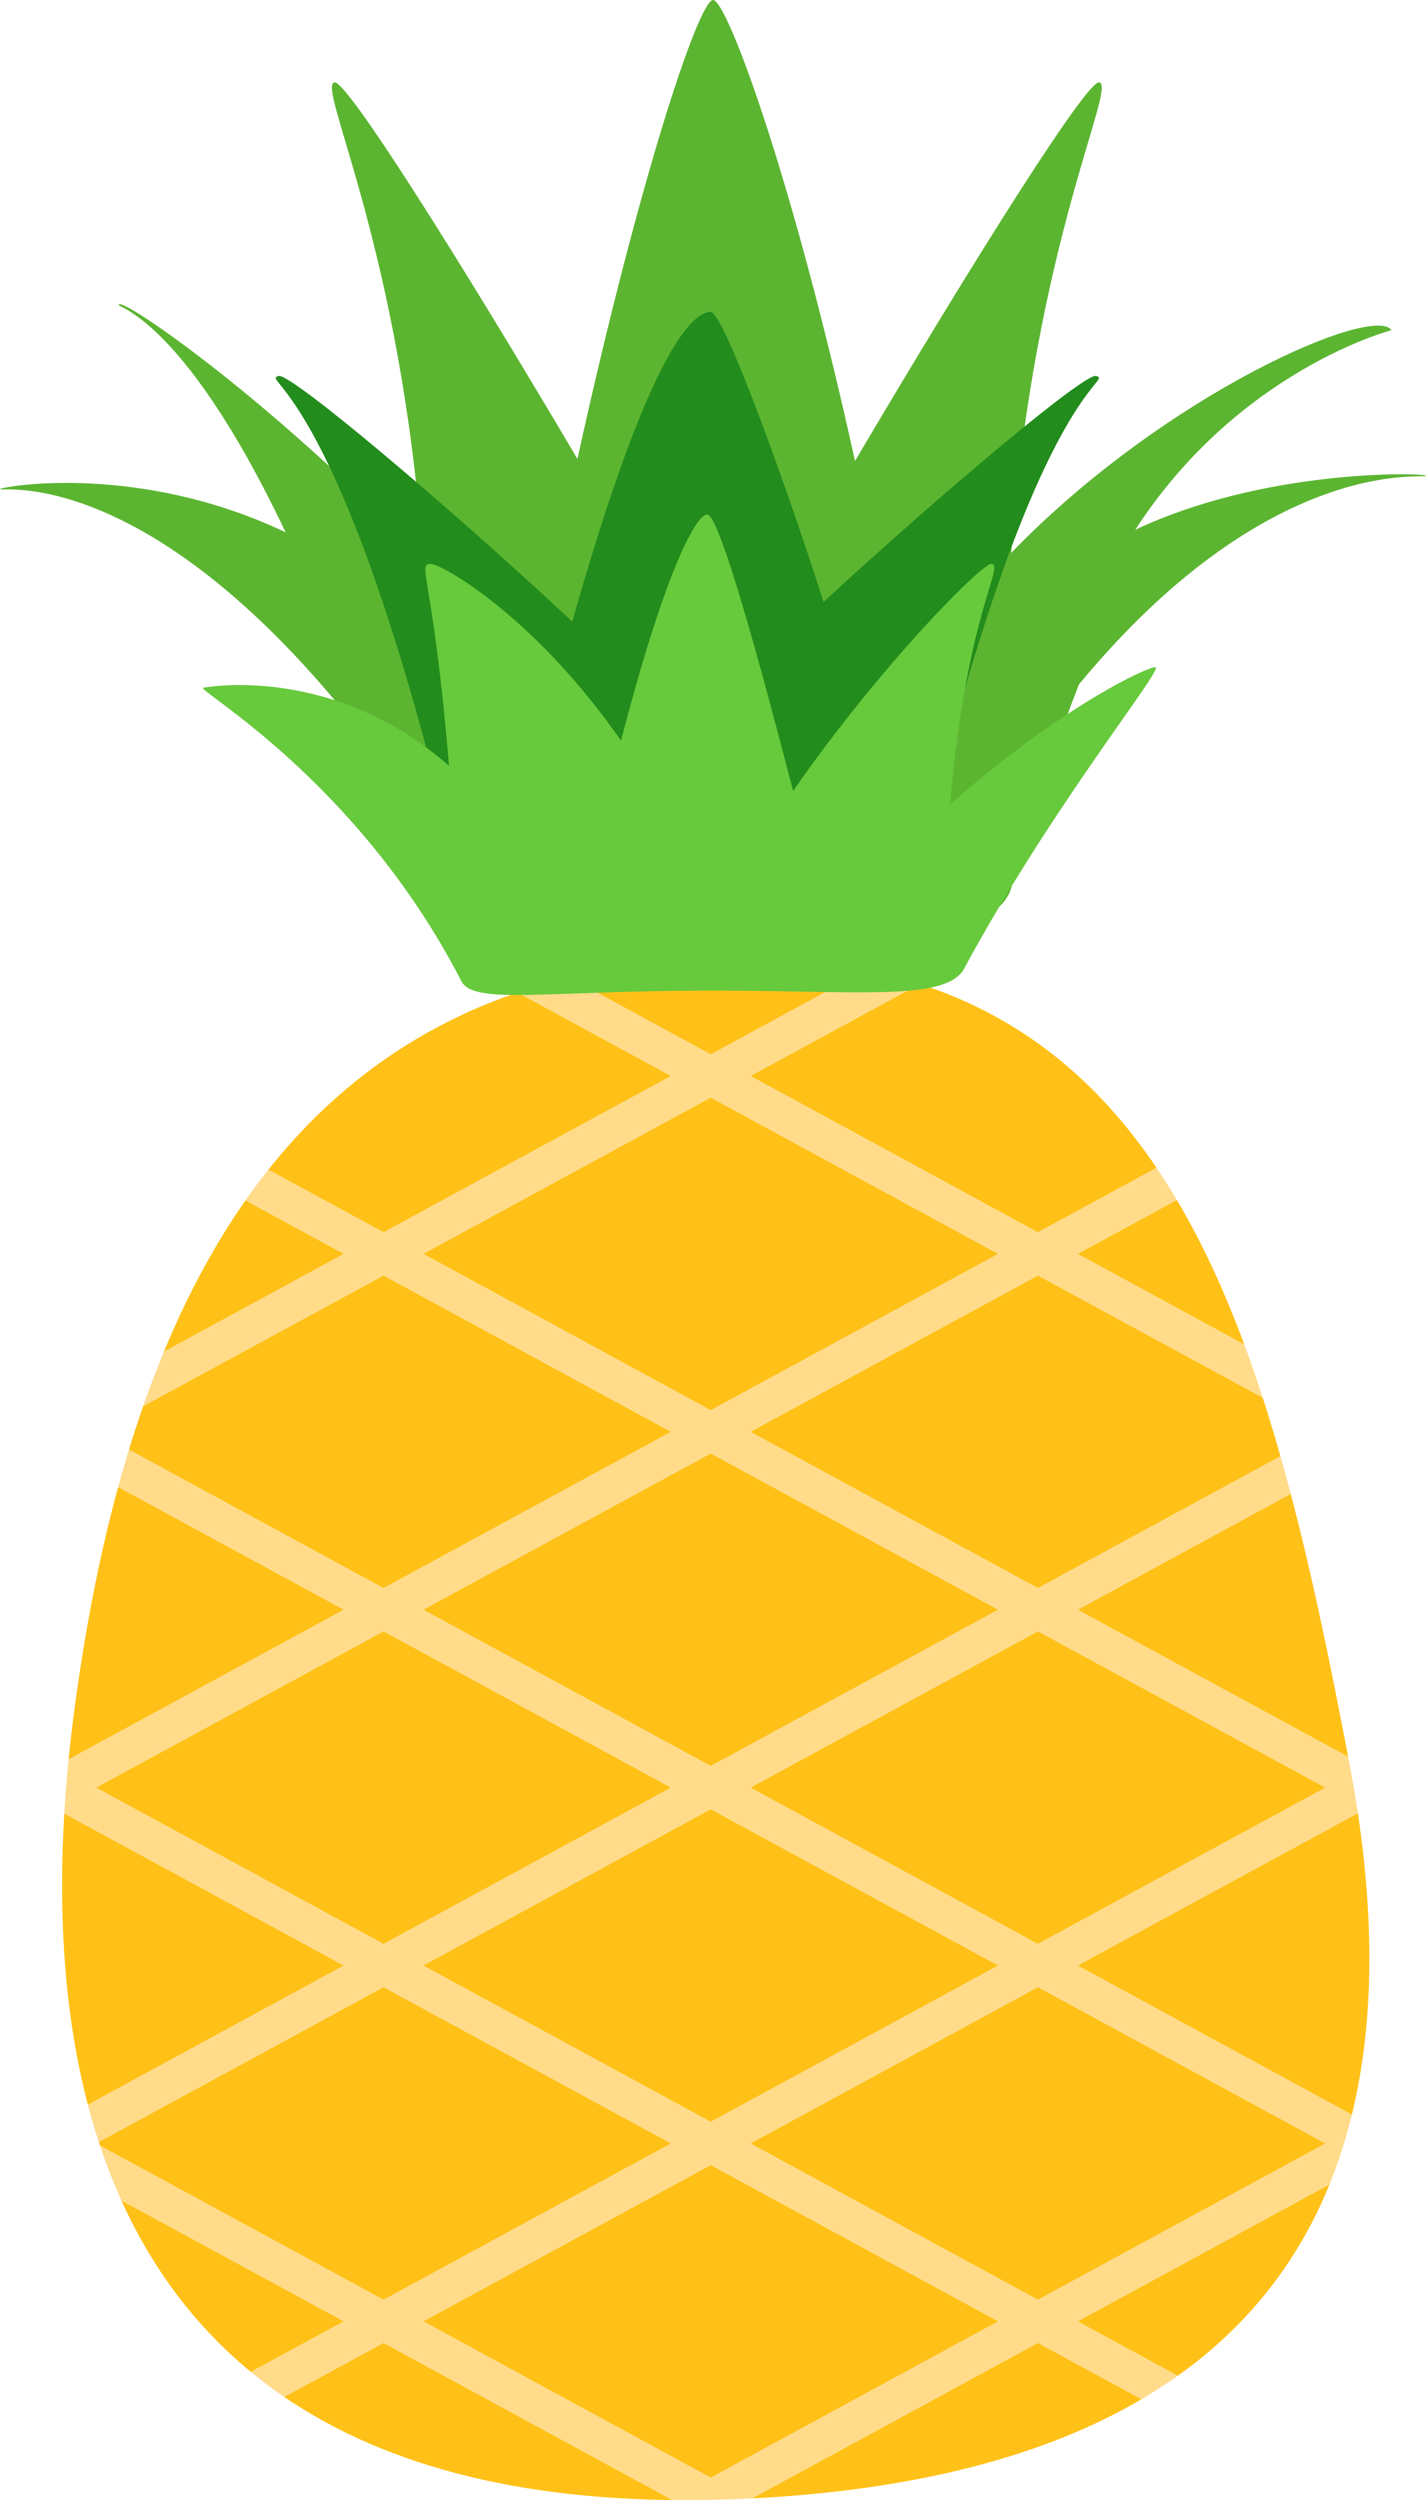 <?xml version="1.0" encoding="utf-8"?>
<!-- Generator: Adobe Illustrator 25.0.0, SVG Export Plug-In . SVG Version: 6.00 Build 0)  -->
<svg version="1.1" id="图层_1" xmlns="http://www.w3.org/2000/svg" xmlns:xlink="http://www.w3.org/1999/xlink" x="0px" y="0px"
	 viewBox="0 0 729.41 1278" style="enable-background:new 0 0 729.41 1278;" xml:space="preserve">
<g>
	<g>
		<path style="fill:#FFC117;" d="M636.49,687.33c1.63,4.4,3.23,8.85,4.79,13.35C639.72,696.18,638.13,691.73,636.49,687.33z"/>
		<path style="fill:#FFC117;" d="M140.25,1221.64c-1.09-0.78-2.17-1.57-3.24-2.37C138.08,1220.07,139.16,1220.86,140.25,1221.64z"/>
		<path style="fill:#FFC117;" d="M136.15,1218.62c-1.14-0.86-2.27-1.73-3.39-2.61C133.87,1216.89,135,1217.76,136.15,1218.62z"/>
		<path style="fill:#FFC117;" d="M591.61,596.98c3.58,5.29,7.02,10.75,10.35,16.36C598.63,607.73,595.18,602.27,591.61,596.98z"/>
		<path style="fill:#FFC117;" d="M654.98,744.43c0.89,3.15,1.78,6.32,2.65,9.5C656.76,750.75,655.87,747.58,654.98,744.43z"/>
		<path style="fill:#FFC117;" d="M379.55,1277.35c-2.91,0.13-5.79,0.23-8.65,0.32C373.76,1277.59,376.64,1277.48,379.55,1277.35z"/>
		<path style="fill:#FFC117;" d="M691.67,909.19c0.25,1.41,0.5,2.82,0.74,4.22C692.17,912.01,691.92,910.6,691.67,909.19z"/>
		<path style="fill:#FFC117;" d="M690.14,1086.27c-0.31,1.16-0.62,2.32-0.94,3.47C689.52,1088.59,689.84,1087.43,690.14,1086.27z"/>
		<path style="fill:#FFC117;" d="M688.89,1090.83c-0.32,1.11-0.64,2.22-0.97,3.32C688.25,1093.05,688.57,1091.94,688.89,1090.83z"/>
		<path style="fill:#FFC117;" d="M593.16,1220.7c-3.02,1.95-6.1,3.85-9.26,5.7C587.05,1224.54,590.14,1222.64,593.16,1220.7z"/>
		<path style="fill:#FFC117;" d="M465.1,501.3c0.56,0.17,1.11,0.33,1.66,0.5C466.21,501.63,465.65,501.47,465.1,501.3z"/>
		<path style="fill:#FFC117;" d="M692.7,915.14c0.26,1.54,0.52,3.09,0.76,4.62C693.22,918.22,692.97,916.68,692.7,915.14z"/>
		<path style="fill:#FFC117;" d="M60.45,760.08c0.88-3.21,1.77-6.39,2.69-9.55C62.23,753.69,61.33,756.87,60.45,760.08z"/>
		<path style="fill:#FFC117;" d="M33.86,913.06c0.36-4.55,0.77-9.11,1.23-13.68C34.64,903.95,34.23,908.51,33.86,913.06z"/>
		<path style="fill:#FFC117;" d="M33.37,919.57c0.14-2.02,0.29-4.04,0.45-6.06C33.67,915.53,33.52,917.55,33.37,919.57z"/>
		<path style="fill:#FFC117;" d="M81.13,697.62c0.88-2.21,1.77-4.41,2.67-6.6C82.9,693.21,82.01,695.41,81.13,697.62z"/>
		<path style="fill:#FFC117;" d="M597.4,1217.9c-1.21,0.82-2.44,1.63-3.67,2.43C594.96,1219.53,596.19,1218.72,597.4,1217.9z"/>
		<path style="fill:#FFC117;" d="M132.21,1215.59c-1.3-1.03-2.59-2.06-3.87-3.11C129.62,1213.53,130.91,1214.56,132.21,1215.59z"/>
		<path style="fill:#FFC117;" d="M63.15,750.5c0.91-3.16,1.85-6.3,2.8-9.41C64.99,744.2,64.06,747.34,63.15,750.5z"/>
		<path style="fill:#FFC117;" d="M457.23,499.09c0.8,0.21,1.59,0.43,2.38,0.64C458.82,499.51,458.03,499.3,457.23,499.09z"/>
		<path style="fill:#FFC117;" d="M271.47,505.13c4.15-1.3,8.36-2.53,12.64-3.67C279.83,502.6,275.62,503.82,271.47,505.13z"/>
		<path style="fill:#FFC117;" d="M461.13,500.15c0.67,0.19,1.34,0.38,2.01,0.57C462.47,500.53,461.8,500.34,461.13,500.15z"/>
		<path style="fill:#FFC117;" d="M32.89,926.99c0.13-2.18,0.27-4.37,0.42-6.55C33.16,922.62,33.02,924.81,32.89,926.99z"/>
		<path style="fill:#FFC117;" d="M443.09,495.79c4.54,0.93,8.99,1.96,13.35,3.09C452.08,497.75,447.63,496.72,443.09,495.79z"/>
		<path style="fill:#FFC117;" d="M368.74,1277.74c-2.35,0.07-4.68,0.12-6.99,0.16C364.06,1277.86,366.39,1277.8,368.74,1277.74z"/>
		<path style="fill:#FFC117;" d="M196.19,1175.61l147.12-79.94l-147.12-79.94l-145.67,79.16c-2.03-6.22-3.89-12.55-5.57-18.98
			l131-71.18L32.89,926.99c-3.78,63.44,1.7,124.25,20.73,176.92c-0.85-2.35-1.68-4.73-2.47-7.11L196.19,1175.61z"/>
		<polygon style="fill:#FFC117;" points="196.19,833.84 49.07,913.78 196.19,993.72 343.3,913.78 		"/>
		<path style="fill:#FFC117;" d="M60.45,760.08c-9.49,34.74-16.73,72.01-22.07,111.34c-1.27,9.34-2.37,18.66-3.29,27.95
			l140.85-76.54L60.45,760.08z"/>
		<polygon style="fill:#FFC117;" points="510.67,640.95 363.55,561.01 216.43,640.95 363.55,720.9 		"/>
		<path style="fill:#FFC117;" d="M125.58,613.59c3.76-5.37,7.65-10.59,11.68-15.66l58.93,32.02l147.12-79.94l-78.56-42.69
			c2.05-0.7,4.12-1.38,6.21-2.04c-90.03,28.48-149.41,94.57-187.15,185.73l92.14-50.07L125.58,613.59z"/>
		<path style="fill:#FFC117;" d="M62.06,1124.73c-3.06-6.77-5.86-13.7-8.42-20.77c15.34,42.43,39.49,79.57,74.7,108.52l47.6-25.87
			L62.06,1124.73z"/>
		<path style="fill:#FFC117;" d="M602.38,1214.46c-1.35,0.96-2.72,1.9-4.09,2.84C599.66,1216.37,601.03,1215.42,602.38,1214.46z"/>
		<path style="fill:#FFC117;" d="M342.57,1277.95l0.73-0.4l-147.12-79.94l-50.84,27.62c-1.4-0.96-2.78-1.92-4.15-2.9
			c50.77,36.21,121.95,57.07,218.96,55.6C354.2,1278.02,348.34,1278.02,342.57,1277.95z"/>
		<polygon style="fill:#FFC117;" points="530.91,993.72 678.03,913.78 530.91,833.84 383.79,913.78 		"/>
		<path style="fill:#FFC117;" d="M384.61,1277.11c84.73-4.31,150.36-21.95,199.29-50.71l-52.99-28.79L384.61,1277.11z"/>
		<path style="fill:#FFC117;" d="M687.63,1095.11c-0.38,1.24-0.76,2.48-1.15,3.71C686.87,1097.58,687.26,1096.35,687.63,1095.11z"/>
		<polygon style="fill:#FFC117;" points="510.67,822.84 363.55,742.9 216.43,822.84 363.55,902.78 		"/>
		<polygon style="fill:#FFC117;" points="510.67,1004.72 363.55,924.78 216.43,1004.72 363.55,1084.66 		"/>
		<path style="fill:#FFC117;" d="M343.3,731.9l-147.12-79.94l-122.94,66.8c2.46-7.03,5.03-13.94,7.71-20.71
			c-5.47,13.8-10.46,28.16-15.01,43.02l130.24,70.77L343.3,731.9z"/>
		<path style="fill:#FFC117;" d="M551.16,822.84l138.44,75.23c0.23,1.22,0.47,2.43,0.7,3.65c0.37,1.93,0.72,3.86,1.07,5.78
			c-0.35-1.92-0.7-3.85-1.07-5.78c-9.86-51.82-20.08-101.7-32.67-147.76c0.87,3.19,1.73,6.4,2.58,9.62L551.16,822.84z"/>
		<path style="fill:#FFC117;" d="M636.49,687.32c-9.94-26.78-21.28-51.61-34.53-73.97l-50.8,27.6L636.49,687.32z"/>
		<polygon style="fill:#FFC117;" points="216.43,1186.61 363.55,1266.55 510.67,1186.61 363.55,1106.67 		"/>
		<path style="fill:#FFC117;" d="M686.33,1099.28c-1.89,5.88-3.98,11.64-6.27,17.28l-128.91,70.05l51.24,27.84
			C644.03,1184.89,671.35,1145.89,686.33,1099.28z"/>
		<path style="fill:#FFC117;" d="M551.16,1004.72l140.34,76.26c-0.36,1.48-0.73,2.95-1.12,4.42
			c12.57-48.03,13.01-103.48,3.27-164.53c0.32,1.98,0.62,3.96,0.92,5.93L551.16,1004.72z"/>
		<path style="fill:#FFC117;" d="M530.91,651.96L383.79,731.9l147.12,79.94l124.07-67.42c-4.26-15.01-8.79-29.58-13.67-43.66
			c1.56,4.51,3.09,9.07,4.58,13.67L530.91,651.96z"/>
		<path style="fill:#FFC117;" d="M383.79,550.01l147.12,79.94l60.69-32.98c-29.97-44.36-69.02-77.33-122.1-94.31
			c0.3,0.1,0.6,0.19,0.9,0.29L383.79,550.01z"/>
		<path style="fill:#FFC117;" d="M363.55,539.01l79.54-43.22c-19.43-3.97-40.54-6.05-63.52-6.05c-34.78,0-66.35,3.99-94.98,11.59
			c2.17-0.57,4.35-1.13,6.55-1.66L363.55,539.01z"/>
		<polygon style="fill:#FFC117;" points="530.91,1015.72 383.79,1095.67 530.91,1175.61 678.03,1095.67 		"/>
		<polygon style="fill:#FFC117;" points="35.09,899.37 35.09,899.38 35.09,899.37 		"/>
		<path style="fill:#FFC117;" d="M33.83,913.51c0.01-0.15,0.02-0.3,0.03-0.45C33.85,913.21,33.84,913.36,33.83,913.51z"/>
		<path style="fill:#FFC117;" d="M602.4,1214.45L602.4,1214.45c-0.01,0-0.01,0.01-0.02,0.01
			C602.38,1214.46,602.39,1214.46,602.4,1214.45z"/>
		<path style="fill:#FFC117;" d="M33.31,920.43c0.02-0.29,0.04-0.58,0.06-0.87C33.35,919.86,33.33,920.14,33.31,920.43z"/>
		<path style="fill:#FFC117;" d="M53.64,1103.96c-0.01-0.02-0.01-0.03-0.02-0.05C53.62,1103.92,53.63,1103.94,53.64,1103.96z"/>
		<path style="fill:#FFC117;" d="M370.9,1277.68c-0.72,0.02-1.44,0.04-2.16,0.06C369.46,1277.72,370.18,1277.7,370.9,1277.68z"/>
		<polygon style="fill:#FFC117;" points="583.9,1226.4 583.9,1226.4 583.9,1226.4 		"/>
		<path style="fill:#FFC117;" d="M598.29,1217.3c-0.29,0.2-0.59,0.4-0.88,0.6C597.7,1217.7,597.99,1217.5,598.29,1217.3z"/>
		<polygon style="fill:#FFC117;" points="60.45,760.08 60.45,760.08 60.45,760.08 		"/>
		<path style="fill:#FFC117;" d="M593.73,1220.33c-0.19,0.12-0.38,0.25-0.57,0.37C593.35,1220.58,593.54,1220.45,593.73,1220.33z"/>
		<path style="fill:#FFC117;" d="M137.01,1219.27c-0.29-0.22-0.58-0.43-0.86-0.65C136.43,1218.84,136.72,1219.06,137.01,1219.27z"/>
		<polygon style="fill:#FFC117;" points="128.34,1212.48 128.34,1212.48 128.34,1212.48 		"/>
		<path style="fill:#FFC117;" d="M361.74,1277.9c-0.53,0.01-1.06,0.02-1.59,0.03C360.68,1277.92,361.21,1277.91,361.74,1277.9z"/>
		<path style="fill:#FFC117;" d="M132.75,1216.02c-0.18-0.14-0.36-0.28-0.54-0.42C132.39,1215.73,132.57,1215.87,132.75,1216.02z"/>
		<path style="fill:#FFC117;" d="M141.2,1222.33c-0.32-0.23-0.63-0.46-0.95-0.69C140.56,1221.87,140.88,1222.1,141.2,1222.33z"/>
		<polygon style="fill:#FFC117;" points="32.89,926.99 32.89,926.99 32.89,926.99 		"/>
		<polygon style="fill:#FFC117;" points="636.49,687.32 636.49,687.32 636.49,687.33 		"/>
		<path style="fill:#FFC117;" d="M691.37,907.5c0.1,0.56,0.2,1.13,0.3,1.69C691.57,908.63,691.47,908.07,691.37,907.5z"/>
		<path style="fill:#FFC117;" d="M692.41,913.41c0.1,0.58,0.2,1.15,0.29,1.73C692.61,914.56,692.51,913.99,692.41,913.41z"/>
		<path style="fill:#FFC117;" d="M693.47,919.76c0.06,0.37,0.12,0.74,0.18,1.11C693.59,920.5,693.53,920.13,693.47,919.76z"/>
		<path style="fill:#FFC117;" d="M641.28,700.68c0.01,0.03,0.02,0.05,0.03,0.08C641.3,700.73,641.29,700.71,641.28,700.68z"/>
		<polygon style="fill:#FFC117;" points="654.98,744.42 654.98,744.42 654.98,744.43 		"/>
		<path style="fill:#FFC117;" d="M657.63,753.94c0,0.01,0,0.01,0.01,0.02C657.63,753.95,657.63,753.94,657.63,753.94z"/>
		<path style="fill:#FFC117;" d="M686.48,1098.81c-0.05,0.16-0.1,0.31-0.15,0.47C686.38,1099.13,686.43,1098.97,686.48,1098.81z"/>
		<path style="fill:#FFC117;" d="M690.38,1085.4c-0.08,0.29-0.16,0.58-0.23,0.87C690.22,1085.98,690.3,1085.69,690.38,1085.4z"/>
		<path style="fill:#FFC117;" d="M63.14,750.52c0-0.01,0-0.02,0.01-0.02C63.14,750.51,63.14,750.51,63.14,750.52z"/>
		<path style="fill:#FFC117;" d="M687.92,1094.15c-0.1,0.32-0.19,0.64-0.29,0.96C687.73,1094.79,687.83,1094.47,687.92,1094.15z"/>
		<path style="fill:#FFC117;" d="M689.2,1089.74c-0.1,0.36-0.21,0.73-0.31,1.09C688.99,1090.46,689.1,1090.1,689.2,1089.74z"/>
		<path style="fill:#FFC117;" d="M379.55,1277.35c0.01,0,0.02,0,0.02,0c1.69-0.07,3.36-0.16,5.03-0.24h0
			c-1.67,0.09-3.35,0.17-5.04,0.24C379.56,1277.35,379.55,1277.35,379.55,1277.35z"/>
		<polygon style="fill:#FFC117;" points="443.09,495.79 443.09,495.79 443.09,495.79 		"/>
		<path style="fill:#FFC117;" d="M284.11,501.46c0.16-0.04,0.32-0.09,0.48-0.13C284.43,501.37,284.27,501.41,284.11,501.46z"/>
		<polygon style="fill:#FFC117;" points="601.96,613.35 601.95,613.34 601.96,613.35 		"/>
		<path style="fill:#FFC117;" d="M270.95,505.29c0.17-0.05,0.35-0.11,0.52-0.16C271.3,505.18,271.12,505.23,270.95,505.29z"/>
		<path style="fill:#FFC117;" d="M65.95,741.07c0,0.01,0,0.01,0,0.02C65.95,741.08,65.95,741.07,65.95,741.07L65.95,741.07z"/>
		<path style="fill:#FFC117;" d="M80.96,698.05c0.06-0.14,0.11-0.28,0.17-0.43C81.07,697.76,81.02,697.9,80.96,698.05z"/>
		<polygon style="fill:#FFC117;" points="83.8,691.02 83.8,691.02 83.8,691.02 		"/>
		<path style="fill:#FFC117;" d="M466.76,501.8c0.92,0.28,1.83,0.57,2.74,0.86C468.59,502.37,467.68,502.08,466.76,501.8z"/>
		<path style="fill:#FFC117;" d="M456.44,498.88c0.26,0.07,0.53,0.13,0.79,0.2C456.97,499.02,456.7,498.95,456.44,498.88z"/>
		<polygon style="fill:#FFC117;" points="591.6,596.97 591.6,596.97 591.61,596.98 		"/>
		<path style="fill:#FFC117;" d="M463.14,500.72c0.65,0.19,1.31,0.38,1.96,0.58C464.45,501.11,463.8,500.91,463.14,500.72z"/>
		<path style="fill:#FFC117;" d="M459.61,499.73c0.51,0.14,1.01,0.28,1.52,0.42C460.62,500.01,460.12,499.87,459.61,499.73z"/>
	</g>
	<path style="fill:#FFDB8A;" d="M694.55,926.79c-0.03-0.23-0.06-0.46-0.1-0.7c-0.26-1.74-0.53-3.48-0.81-5.23
		c-0.06-0.36-0.12-0.73-0.18-1.1c-0.24-1.54-0.5-3.08-0.76-4.63c-0.1-0.57-0.2-1.15-0.29-1.72c-0.25-1.41-0.49-2.81-0.74-4.22
		c-0.1-0.57-0.2-1.13-0.31-1.69c-0.34-1.92-0.7-3.85-1.07-5.78c-0.23-1.22-0.47-2.45-0.7-3.67l-138.44-75.21l109.06-59.26
		c-0.42-1.61-0.85-3.22-1.28-4.83c-0.43-1.61-0.86-3.21-1.3-4.8c0,0-0.01-0.01-0.01-0.02c-0.87-3.18-1.75-6.35-2.64-9.5
		c-0.01-0.01-0.01-0.01-0.01-0.01l-124.06,67.41l-147.12-79.94l147.12-79.94l114.97,62.48c-0.37-1.15-0.75-2.3-1.12-3.45
		c-0.55-1.65-1.1-3.28-1.65-4.92c-0.6-1.78-1.2-3.54-1.81-5.3c-0.01-0.03-0.01-0.05-0.02-0.08c-1.56-4.5-3.16-8.95-4.79-13.35
		c0-0.01,0-0.01,0-0.01l-85.34-46.37l50.8-27.6c0-0.01,0-0.01,0-0.01c-3.33-5.61-6.77-11.07-10.35-16.36v-0.01l-60.69,32.98
		l-147.12-79.94l86.59-47.06c-0.29-0.1-0.59-0.2-0.88-0.29c-0.91-0.29-1.82-0.58-2.74-0.86c-0.56-0.17-1.11-0.34-1.67-0.5
		c-0.65-0.2-1.3-0.39-1.95-0.58c-0.67-0.19-1.34-0.38-2.02-0.57c-0.5-0.15-1.01-0.28-1.51-0.42c-0.79-0.22-1.59-0.44-2.38-0.65
		c-0.27-0.06-0.53-0.13-0.79-0.2c-4.36-1.13-8.81-2.16-13.35-3.09h-0.01l-79.54,43.22l-72.4-39.35c-0.18,0.04-0.36,0.08-0.54,0.13
		c-0.92,0.22-1.84,0.45-2.75,0.69c-1.1,0.27-2.18,0.56-3.26,0.84c-0.17,0.05-0.33,0.09-0.49,0.13c-4.27,1.15-8.49,2.37-12.63,3.67
		c-0.18,0.06-0.35,0.11-0.52,0.17c-1.41,0.44-2.81,0.9-4.2,1.36c-0.66,0.22-1.33,0.45-1.99,0.68l78.54,42.68l-147.12,79.94
		l-58.92-32.02c-0.25,0.3-0.49,0.61-0.72,0.92c-0.6,0.74-1.19,1.49-1.76,2.24c-0.24,0.3-0.47,0.6-0.7,0.9
		c-0.91,1.18-1.81,2.37-2.7,3.57c-0.03,0.04-0.06,0.08-0.09,0.12c-0.7,0.93-1.39,1.87-2.08,2.82c-0.26,0.36-0.52,0.72-0.79,1.08
		c-0.05,0.08-0.11,0.16-0.17,0.24c-0.9,1.25-1.79,2.51-2.67,3.77l50.36,27.36L83.8,691.02c-0.9,2.18-1.79,4.38-2.67,6.6
		c-0.06,0.14-0.12,0.28-0.17,0.42c-0.68,1.73-1.36,3.46-2.03,5.2c-1.3,3.39-2.57,6.81-3.82,10.26c-0.03,0.1-0.07,0.2-0.11,0.3
		c-0.11,0.29-0.21,0.58-0.31,0.88c-0.48,1.35-0.96,2.7-1.43,4.06l122.92-66.79l147.12,79.94l-147.12,79.94L65.95,741.07
		c-0.01,0-0.01,0.01-0.01,0.01c-0.95,3.12-1.88,6.26-2.8,9.42c0,0,0,0.01,0,0.02c-0.92,3.16-1.81,6.35-2.69,9.55
		c0,0.01,0,0.01,0,0.01l115.49,62.76L35.09,899.37c-0.46,4.58-0.87,9.14-1.23,13.69c-0.01,0.15-0.02,0.29-0.04,0.44
		c-0.16,2.03-0.31,4.05-0.45,6.06c-0.02,0.29-0.04,0.58-0.06,0.87c-0.15,2.19-0.3,4.37-0.43,6.55c0,0.01,0,0.01,0,0.01l143.06,77.73
		l-131,71.18c0.41,1.57,0.83,3.13,1.26,4.68c0.01,0.04,0.02,0.08,0.03,0.12c0.03,0.12,0.07,0.23,0.1,0.34
		c0.35,1.27,0.71,2.54,1.08,3.8c0.06,0.21,0.12,0.42,0.18,0.63c0.07,0.23,0.13,0.45,0.21,0.68c0.38,1.33,0.78,2.65,1.2,3.96
		c0,0.03,0.01,0.05,0.02,0.08c0,0.02,0.01,0.04,0.02,0.05c0.41,1.37,0.84,2.72,1.29,4.07l0.18,0.57l145.67-79.16l147.12,79.94
		l-147.12,79.94l-145.03-78.81c0.14,0.44,0.28,0.88,0.44,1.31c0.65,1.95,1.33,3.88,2.02,5.8c0.01,0.02,0.02,0.04,0.02,0.05
		c0.39,1.09,0.8,2.18,1.2,3.26c0.24,0.65,0.49,1.29,0.74,1.94c0.34,0.91,0.69,1.81,1.04,2.7c0.48,1.21,0.96,2.41,1.46,3.61
		c0.03,0.1,0.07,0.19,0.11,0.28c0.89,2.16,1.8,4.3,2.73,6.43c0.09,0.19,0.17,0.38,0.25,0.57c0.25,0.55,0.49,1.1,0.74,1.65
		c0.05,0.11,0.1,0.22,0.15,0.33l113.89,61.89l-47.61,25.86l0.01,0.01c1.27,1.05,2.56,2.08,3.87,3.11c0.18,0.14,0.36,0.28,0.54,0.42
		c1.12,0.88,2.25,1.75,3.39,2.61c0.29,0.22,0.58,0.43,0.87,0.65c1.06,0.8,2.14,1.59,3.23,2.37c0.32,0.23,0.63,0.46,0.95,0.69
		c0.68,0.49,1.37,0.97,2.06,1.46c0.09,0.06,0.17,0.12,0.25,0.17c0.62,0.43,1.23,0.85,1.85,1.27l50.83-27.62l147.12,79.94l-0.7,0.39
		c5.75,0.08,11.6,0.07,17.55-0.02c0.53,0,1.06-0.02,1.59-0.02c2.32-0.05,4.65-0.1,6.99-0.17c0.72-0.02,1.44-0.03,2.16-0.06
		c2.87-0.09,5.75-0.19,8.65-0.32h0.03c1.68-0.07,3.36-0.16,5.03-0.24l146.31-79.5l52.98,28.79c3.16-1.86,6.25-3.76,9.26-5.71
		l0.57-0.36c1.24-0.81,2.46-1.62,3.68-2.43c0.29-0.2,0.59-0.4,0.88-0.6c1.38-0.94,2.75-1.88,4.09-2.84c0.01,0,0.02-0.01,0.02-0.01
		l-51.24-27.84l128.91-70.05c1.72-4.23,3.32-8.53,4.81-12.89c0.5-1.46,0.99-2.92,1.46-4.39c0.05-0.16,0.1-0.31,0.15-0.47
		c0.39-1.23,0.77-2.46,1.15-3.7c0.1-0.32,0.19-0.64,0.29-0.96c0.33-1.1,0.65-2.21,0.97-3.33c0.1-0.36,0.2-0.72,0.31-1.09
		c0.32-1.15,0.63-2.3,0.94-3.46c0.08-0.29,0.16-0.58,0.23-0.88c0.39-1.46,0.76-2.93,1.12-4.41l-140.34-76.26L694.55,926.79z
		 M678.02,913.78l-147.11,79.94l-147.12-79.94l147.12-79.94L678.02,913.78z M216.43,640.95l147.11-79.94l147.12,79.94l-147.12,79.94
		L216.43,640.95z M363.54,742.89l147.12,79.95l-147.12,79.94l-147.11-79.94L363.54,742.89z M49.06,913.78l147.12-79.94l147.12,79.94
		l-147.12,79.94L49.06,913.78z M216.43,1004.72l147.11-79.94l147.12,79.94l-147.12,79.94L216.43,1004.72z M363.54,1266.55
		l-147.11-79.94l147.11-79.95l147.12,79.95L363.54,1266.55z M678.02,1095.66l-147.11,79.94l-147.12-79.94l147.12-79.94
		L678.02,1095.66z"/>
	<g>
		<path style="fill:#5CB531;" d="M729.07,243.06c-2.99-1.38-82.69-3.27-148.36,27.74c52.93-81.76,131.01-102.01,131.01-102.01
			c-8.67-13.5-115.28,32-194.47,113.81c11.55-157.57,54.83-239.99,44.86-240.49c-6.53-0.33-62.88,88.77-124.78,193.55
			C406.07,93.16,372.07,0,364.73,0c-7.32,0-38.17,92.48-69.36,234.58C233.72,130.26,177.74,41.78,171.23,42.11
			c-10.02,0.5,33.74,83.73,45.03,242.84C136.27,202.23,65.69,154.56,61.31,155.54c-5.97,1.33,29.38,0.01,84.8,116.58
			C72.12,236.87,3.65,248.31,0.39,249.82c-6.78,3.13,75.05-19.7,191.67,134.24c7.59,21.26,15.25,44.25,22.9,69.03
			c-3.13,38.08,164.4,43.45,169.6,43.45c5.2,0,136.47-9.23,133.4-48.89c11.39-36.47,22.77-68.92,33.92-97.78
			C653.09,227.52,735.31,245.95,729.07,243.06z"/>
		<path style="fill:#228C1C;" d="M560.64,192.18c-5.74-1.56-76.99,58.03-139.37,115.47c-23.37-72.48-51.72-148.06-57.67-148.2
			c-8.65-0.21-31.06,17.7-70.87,158.27c-64.67-60.3-144.16-127.18-150.23-125.53c-9.97,2.71,32.37,4.49,90.22,248.17
			c6.45,27.19,18.33,50.2,62.43,49.32c14.33,4.63,34.12,7.53,61.11,8.17c36.41,0.87,59-2.95,73.14-10.04
			c26.91-5.96,35.77-25.32,41.03-47.45C528.27,196.67,570.61,194.89,560.64,192.18z"/>
		<path style="fill:#67C93C;" d="M591.04,341.06c-3.18-0.6-47.01,19.22-105.08,70.08c8.47-97.97,28.37-122.57,21.06-122.88
			c-4.79-0.2-55.96,50.89-101.35,116.04c-22.93-88.6-38.62-141.27-44-141.27c-5.37,0-21.13,27.23-44,115.58
			c-45.21-64.86-92.53-90.56-97.3-90.36c-7.35,0.31,1.01,4.27,9.3,103.2c-58.66-51.43-122.48-40.5-125.7-39.9
			c-4.38,0.83,78.59,46.79,131.68,149.3c5.57,13.22,40.74,5.52,128.74,5.52c76.49,0,121.1,5.76,129.28-12.18
			C538.23,411.86,595.3,341.87,591.04,341.06z"/>
	</g>
</g>
</svg>
